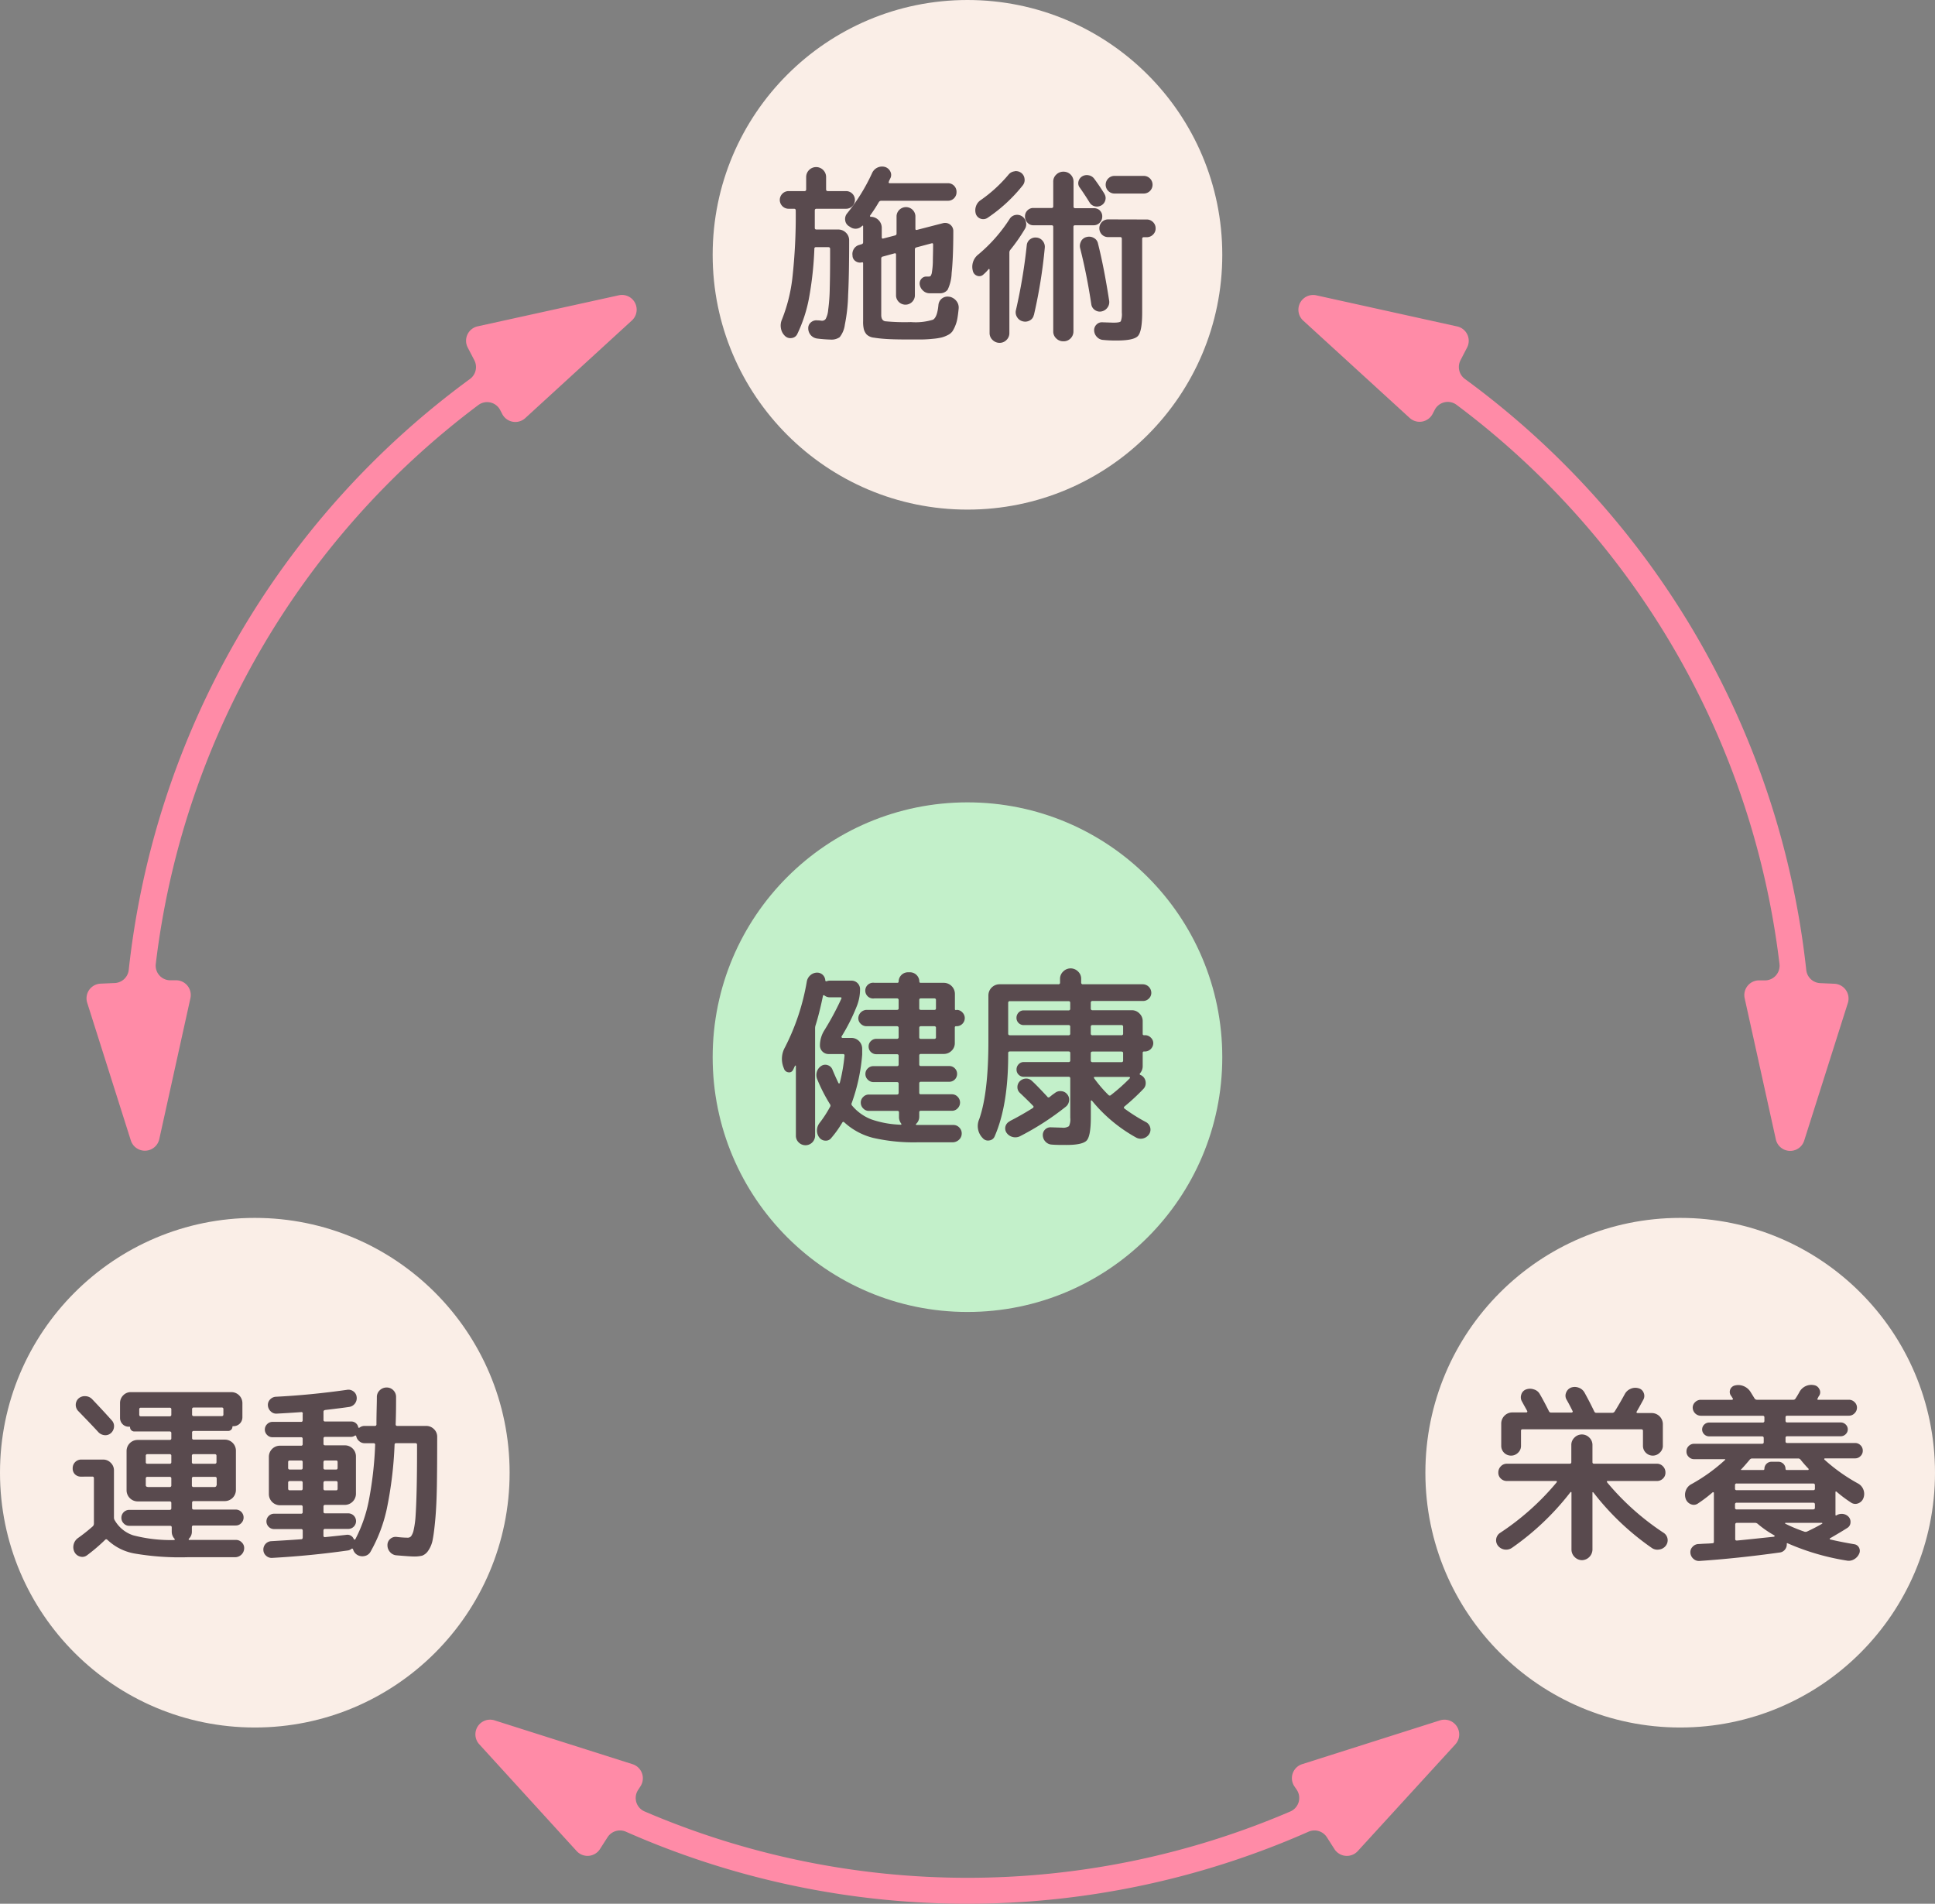 <svg xmlns="http://www.w3.org/2000/svg" viewBox="0 0 372.71 366.7"><rect x="0" y="0" width="372.71" height="366.7" fill="#808080" stroke="none"/><defs><style>.cls-1{fill:#ff8ba7;}.cls-2{fill:#faeee7;}.cls-3{fill:#c3f0ca;}.cls-4{fill:#594a4e;}</style></defs><g id="レイヤー_2" data-name="レイヤー 2"><g id="レイヤー_6" data-name="レイヤー 6"><path class="cls-1" d="M347.91,186.81A162.83,162.83,0,0,0,282.17,73a2.85,2.85,0,0,1-.86-3.6l1.27-2.45a2.83,2.83,0,0,0-1.9-4.07l-27.16-6A2.84,2.84,0,0,0,251,61.74L271.52,80.5a2.83,2.83,0,0,0,4.43-.79l.39-.75a2.83,2.83,0,0,1,4.19-1,157.87,157.87,0,0,1,62.23,107.75,2.83,2.83,0,0,1-2.95,3.13l-.86,0a2.84,2.84,0,0,0-2.9,3.45l6,27.16a2.83,2.83,0,0,0,5.47.24l8.41-26.51a2.85,2.85,0,0,0-2.58-3.69l-2.74-.12A2.83,2.83,0,0,1,347.91,186.81Z"/><path class="cls-1" d="M249.8,344.79a2.83,2.83,0,0,1-1.23,4.12,157.71,157.71,0,0,1-124.43,0,2.82,2.82,0,0,1-1.24-4.12l.48-.74a2.84,2.84,0,0,0-1.53-4.23L95.34,331.4a2.83,2.83,0,0,0-3,4.61l18.74,20.55a2.84,2.84,0,0,0,4.48-.39l1.47-2.29a2.84,2.84,0,0,1,3.55-1.05,162.64,162.64,0,0,0,131.44,0,2.84,2.84,0,0,1,3.55,1.05l1.47,2.3a2.84,2.84,0,0,0,4.48.38L280.32,336a2.84,2.84,0,0,0-3-4.61l-26.5,8.42a2.83,2.83,0,0,0-1.53,4.23Z"/><path class="cls-1" d="M96.35,79l.39.75a2.84,2.84,0,0,0,4.43.79L121.7,61.74a2.83,2.83,0,0,0-2.52-4.86L92,62.86a2.84,2.84,0,0,0-1.91,4.08l1.27,2.44A2.85,2.85,0,0,1,90.52,73,162.84,162.84,0,0,0,24.8,186.8a2.84,2.84,0,0,1-2.69,2.55l-2.74.12a2.83,2.83,0,0,0-2.57,3.69l8.4,26.51a2.84,2.84,0,0,0,5.48-.25l6-27.16a2.84,2.84,0,0,0-2.9-3.44l-.86,0A2.82,2.82,0,0,1,30,185.72,157.88,157.88,0,0,1,92.16,78,2.83,2.83,0,0,1,96.35,79Z"/><circle class="cls-2" cx="186.35" cy="49.08" r="49.08"/><circle class="cls-3" cx="186.35" cy="203.63" r="49.08"/><circle class="cls-2" cx="323.63" cy="283.67" r="49.08"/><circle class="cls-2" cx="49.08" cy="283.67" r="49.08"/><path class="cls-4" d="M157.27,40.21c-.22,0-.33.11-.33.34,0,1.52,0,2.65,0,3.36q0,.3.33.3h4.19a2.06,2.06,0,0,1,1.48.61,2,2,0,0,1,.62,1.46q0,6.77-.2,10.55a32.34,32.34,0,0,1-.63,5.71,4.82,4.82,0,0,1-1,2.41,2.71,2.71,0,0,1-1.72.46,25.17,25.17,0,0,1-2.52-.19,2,2,0,0,1-1.3-.64,2,2,0,0,1-.51-1.35,1.42,1.42,0,0,1,.53-1.15,1.59,1.59,0,0,1,1.24-.37c.45,0,.73.07.85.07a.85.85,0,0,0,.74-.35,4.51,4.51,0,0,0,.48-1.74,33.88,33.88,0,0,0,.3-4.16q.08-2.78.07-7.58c0-.23-.11-.34-.33-.34h-2.4a.27.27,0,0,0-.3.3,66.5,66.5,0,0,1-1.07,9.71,27.9,27.9,0,0,1-2.22,6.72,1.35,1.35,0,0,1-1.08.77,1.47,1.47,0,0,1-1.29-.4,2.58,2.58,0,0,1-.78-1.48,2.86,2.86,0,0,1,.19-1.67,31.28,31.28,0,0,0,2-7.9,107.88,107.88,0,0,0,.66-13.11c0-.23-.11-.34-.33-.34h-1a1.67,1.67,0,0,1-1.24-.5,1.69,1.69,0,0,1,0-2.4,1.67,1.67,0,0,1,1.24-.5h3a.3.3,0,0,0,.34-.33V34.14a1.9,1.9,0,0,1,.55-1.38,1.91,1.91,0,0,1,2.74,0,1.9,1.9,0,0,1,.55,1.38v2.34c0,.22.11.33.34.33h3.51a1.7,1.7,0,1,1,0,3.4Zm25.64,16.95a2.27,2.27,0,0,1,1.32.83,2,2,0,0,1,.42,1.46c-.07.74-.15,1.37-.24,1.87a6.57,6.57,0,0,1-.41,1.43,6.17,6.17,0,0,1-.55,1.07,2.38,2.38,0,0,1-.89.72,5.85,5.85,0,0,1-1.18.46,11.51,11.51,0,0,1-1.69.26c-.74.08-1.45.12-2.14.13l-2.74,0q-2.55,0-4-.09c-1-.06-1.8-.15-2.47-.26a2.38,2.38,0,0,1-1.41-.61,2.57,2.57,0,0,1-.54-1,6.16,6.16,0,0,1-.14-1.56V50.72c0-.17-.09-.23-.26-.18a1.45,1.45,0,0,1-1.13-.19,1.34,1.34,0,0,1-.65-1v-.11a1.85,1.85,0,0,1,.26-1.3,1.73,1.73,0,0,1,1.07-.77l.37-.12a.36.36,0,0,0,.34-.37V43.54s0-.07-.06-.07a.1.1,0,0,0-.09,0,1.75,1.75,0,0,1-2.22.33l-.34-.22a1.52,1.52,0,0,1-.74-1.13,1.68,1.68,0,0,1,.37-1.35,36.35,36.35,0,0,0,4.78-7.7,2.15,2.15,0,0,1,1-1.09,2.09,2.09,0,0,1,1.45-.17,1.67,1.67,0,0,1,1.05.82,1.44,1.44,0,0,1,.09,1.29l-.18.37a1.43,1.43,0,0,0-.15.37c-.1.2,0,.3.19.3h11.17A1.64,1.64,0,0,1,184.24,37a1.62,1.62,0,0,1-.48,1.19,1.6,1.6,0,0,1-1.18.48H169.74a.55.55,0,0,0-.48.29,29.61,29.61,0,0,1-1.67,2.56.35.35,0,0,0,0,.13.21.21,0,0,0,.05.11.19.19,0,0,0,.1,0,2.13,2.13,0,0,1,2.1,2.11v1.85c0,.2.1.27.3.22l2.26-.59a.35.35,0,0,0,.29-.37V41.58a1.82,1.82,0,0,1,3.63,0v2.48c0,.2.1.27.3.22l5-1.29a1.59,1.59,0,0,1,1.39.27,1.54,1.54,0,0,1,.61,1.28c0,3.68-.13,6.36-.32,8.05a8,8,0,0,1-.77,3.22,1.85,1.85,0,0,1-1.58.68H179a1.81,1.81,0,0,1-1.22-.52,1.94,1.94,0,0,1-.63-1.18,1.34,1.34,0,0,1,.33-1.09,1.23,1.23,0,0,1,1-.43h.4a.51.51,0,0,0,.39-.14,1.82,1.82,0,0,0,.24-.76,14.49,14.49,0,0,0,.17-1.85c0-.83.05-2,.05-3.43,0-.19-.09-.27-.29-.22l-2.92.78a.37.37,0,0,0-.3.41V57a1.82,1.82,0,0,1-3.63,0V49.06c0-.23-.1-.31-.29-.26l-2.26.62a.36.36,0,0,0-.3.38V60.67c0,.69.24,1.09.73,1.21a39.4,39.4,0,0,0,5,.16,11.36,11.36,0,0,0,4.24-.46c.55-.31.9-1.26,1.05-2.87a1.75,1.75,0,0,1,2.07-1.55Z"/><path class="cls-4" d="M189.42,52.87a1.12,1.12,0,0,1-1.18.26,1.26,1.26,0,0,1-.85-.93A3,3,0,0,1,188.46,49a30,30,0,0,0,6-6.81,1.65,1.65,0,0,1,1.07-.77,1.73,1.73,0,0,1,2.07,1.31,1.68,1.68,0,0,1-.18,1.35,33.42,33.42,0,0,1-2.78,4,.85.85,0,0,0-.22.6V64.15a1.8,1.8,0,0,1-.55,1.33,1.84,1.84,0,0,1-1.34.56,1.91,1.91,0,0,1-1.35-.56,1.79,1.79,0,0,1-.57-1.33V51.94a.12.12,0,0,0-.07-.11.07.07,0,0,0-.11,0A7.86,7.86,0,0,1,189.42,52.87Zm6-19.89a1.71,1.71,0,0,1,1.27.31,1.61,1.61,0,0,1,.65,1.13A1.63,1.63,0,0,1,197,35.7,29.94,29.94,0,0,1,190.16,42a1.51,1.51,0,0,1-2.18-.74,2.34,2.34,0,0,1,0-1.5,2.25,2.25,0,0,1,.91-1.21,27.37,27.37,0,0,0,5.4-4.95A1.73,1.73,0,0,1,195.44,33Zm3.71,27.69a1.5,1.5,0,0,1-.79,1.06,1.77,1.77,0,0,1-1.35.16,1.75,1.75,0,0,1-1.09-.81,1.73,1.73,0,0,1-.21-1.37,105.65,105.65,0,0,0,2.08-12.47,1.61,1.61,0,0,1,.62-1.13,1.72,1.72,0,0,1,1.26-.35,1.68,1.68,0,0,1,1.21.67,1.76,1.76,0,0,1,.38,1.29A97.92,97.92,0,0,1,199.15,60.67Zm12.7-20.14a1.54,1.54,0,0,1,.48,1.16,1.66,1.66,0,0,1-.48,1.2,1.58,1.58,0,0,1-1.19.5h-3.55q-.33,0-.33.3V63.82a1.87,1.87,0,0,1-.56,1.37,1.85,1.85,0,0,1-1.37.55,1.9,1.9,0,0,1-1.38-.55,1.81,1.81,0,0,1-.58-1.37V43.69q0-.3-.33-.3h-3.48a1.47,1.47,0,0,1-1.16-.5,1.69,1.69,0,0,1-.47-1.2,1.57,1.57,0,0,1,.47-1.16,1.55,1.55,0,0,1,1.16-.47h3.48a.29.29,0,0,0,.33-.33V35a1.81,1.81,0,0,1,.58-1.37,1.91,1.91,0,0,1,1.38-.56A1.91,1.91,0,0,1,206.78,35v4.77a.29.29,0,0,0,.33.33h3.55A1.67,1.67,0,0,1,211.85,40.53Zm.88-3.2a1.48,1.48,0,0,1,.19,1.24,1.59,1.59,0,0,1-.78,1,1.72,1.72,0,0,1-1.27.16,1.6,1.6,0,0,1-1-.76c-.62-1-1.24-1.94-1.85-2.81a1.35,1.35,0,0,1-.28-1.16,1.57,1.57,0,0,1,.68-1,1.71,1.71,0,0,1,1.28-.24,1.69,1.69,0,0,1,1.09.68C211.41,35.29,212.07,36.27,212.73,37.33Zm-4.49,9.15a1.65,1.65,0,0,1,1.09-.83,1.82,1.82,0,0,1,1.39.19,1.54,1.54,0,0,1,.79,1.07q1.16,4.59,2.15,11a1.75,1.75,0,0,1-.32,1.33,1.82,1.82,0,0,1-1.12.74,1.62,1.62,0,0,1-1.3-.26,1.59,1.59,0,0,1-.7-1.11q-.85-5.67-2.15-10.81A1.78,1.78,0,0,1,208.24,46.48Zm12.63-4.2a1.68,1.68,0,0,1,1.24.5,1.64,1.64,0,0,1,.5,1.21,1.6,1.6,0,0,1-.5,1.2,1.68,1.68,0,0,1-1.24.5h-.55q-.3,0-.3.33V60.19c0,2.42-.27,3.92-.81,4.52s-1.91.88-4.11.88c-.59,0-1.44,0-2.55-.11a1.79,1.79,0,0,1-1.22-.55,1.88,1.88,0,0,1-.56-1.26,1.48,1.48,0,0,1,.45-1.15,1.42,1.42,0,0,1,1.14-.44l2.11.07c.82,0,1.29-.08,1.43-.26a4,4,0,0,0,.2-1.7V46c0-.22-.1-.33-.29-.33h-2.34a1.68,1.68,0,0,1-1.2-.48,1.74,1.74,0,0,1,0-2.44,1.69,1.69,0,0,1,1.2-.49Zm-.55-5h-5.63a1.7,1.7,0,1,1,0-3.4h5.63a1.7,1.7,0,1,1,0,3.4Z"/><path class="cls-4" d="M291.23,298.14a2,2,0,0,1-2.67-.37,1.7,1.7,0,0,1,.34-2.48,49.8,49.8,0,0,0,10.91-9.73c.13-.2.09-.29-.11-.29h-9.43a1.65,1.65,0,0,1-1.19-.47,1.52,1.52,0,0,1-.48-1.16,1.66,1.66,0,0,1,.48-1.2,1.56,1.56,0,0,1,1.19-.5h12.06q.33,0,.33-.3v-3.29a1.94,1.94,0,0,1,.61-1.45,2,2,0,0,1,2.85,0,1.94,1.94,0,0,1,.61,1.45v3.29q0,.3.33.3h12.07a1.56,1.56,0,0,1,1.18.5,1.66,1.66,0,0,1,.48,1.2,1.52,1.52,0,0,1-.48,1.16,1.65,1.65,0,0,1-1.18.47h-9.44c-.2,0-.23.09-.11.29a49.64,49.64,0,0,0,10.92,9.73,1.71,1.71,0,0,1,.33,2.48,1.89,1.89,0,0,1-1.28.7,1.87,1.87,0,0,1-1.42-.33,50.9,50.9,0,0,1-11.21-10.65c-.05-.05-.1-.07-.13-.06a.08.08,0,0,0-.06.09v11a2.08,2.08,0,0,1-2,2,2,2,0,0,1-1.43-.61,2,2,0,0,1-.61-1.43v-11s0-.08-.09-.09a.11.11,0,0,0-.13.06A51.12,51.12,0,0,1,291.23,298.14Zm28.45-18.31a1.88,1.88,0,0,1-2.66,0,1.84,1.84,0,0,1-.56-1.34v-2.88q0-.3-.33-.3H293.26a.26.26,0,0,0-.29.3v2.88a1.78,1.78,0,0,1-.58,1.34,1.87,1.87,0,0,1-1.35.55,1.88,1.88,0,0,1-1.88-1.89v-4.32a2.15,2.15,0,0,1,2.11-2.11H294a.18.18,0,0,0,.17-.1.16.16,0,0,0,0-.16c-.22-.42-.56-1-1-1.82a1.59,1.59,0,0,1-.15-1.35,1.47,1.47,0,0,1,.93-1,2.23,2.23,0,0,1,1.51,0,1.87,1.87,0,0,1,1.15.94c.59,1,1.17,2.12,1.74,3.26a.43.43,0,0,0,.44.26h3.93a.22.22,0,0,0,.18-.11c.05-.08.05-.14,0-.19-.49-1-.88-1.71-1.15-2.18a1.5,1.5,0,0,1-.11-1.32,1.69,1.69,0,0,1,.93-1,2.1,2.1,0,0,1,1.5,0,2.07,2.07,0,0,1,1.16,1c.64,1.16,1.26,2.35,1.85,3.59a.43.43,0,0,0,.44.26h3a.57.57,0,0,0,.52-.3c.62-1,1.26-2.1,1.93-3.33a2.25,2.25,0,0,1,1.11-1,2.19,2.19,0,0,1,1.51-.11,1.41,1.41,0,0,1,1,.87,1.49,1.49,0,0,1-.05,1.32c-.54,1-1,1.81-1.3,2.33a.11.11,0,0,0,0,.16.16.16,0,0,0,.16.1h2.78a2.15,2.15,0,0,1,2.11,2.11v4.32A1.84,1.84,0,0,1,319.68,279.83Z"/><path class="cls-4" d="M353.76,287.34c-.15-.1-.22-.06-.22.11v4.29q0,.25.18.15l0,0h0a1.9,1.9,0,0,1,1.26-.28,1.82,1.82,0,0,1,1.11.58,1.44,1.44,0,0,1,.34,1.11,1.25,1.25,0,0,1-.6,1c-.83.54-1.95,1.2-3.33,2a.12.12,0,0,0-.07.11.11.11,0,0,0,.07.11c1.34.32,2.89.63,4.67.93a1.22,1.22,0,0,1,.92.68,1.3,1.3,0,0,1,0,1.17,2.3,2.3,0,0,1-1,1.07,2,2,0,0,1-1.42.22,46.27,46.27,0,0,1-11.36-3.33c-.1-.05-.15,0-.15.11a1.58,1.58,0,0,1-.35,1.11,1.48,1.48,0,0,1-1,.56q-8.18,1.14-15.47,1.63a1.55,1.55,0,0,1-1.16-.41,1.68,1.68,0,0,1-.58-1.11,1.45,1.45,0,0,1,.39-1.18,1.6,1.6,0,0,1,1.13-.56c.3,0,.74-.05,1.35-.07s1.05-.05,1.35-.08.3-.12.3-.37v-9.32c0-.05,0-.09-.1-.13s-.1,0-.13,0a26.91,26.91,0,0,1-2.81,2.14,1.39,1.39,0,0,1-1.37.17,1.74,1.74,0,0,1-1-1,2.32,2.32,0,0,1,0-1.64,2.26,2.26,0,0,1,1.09-1.24,33.25,33.25,0,0,0,6.44-4.63c.13-.12.09-.18-.11-.18h-5.85a1.41,1.41,0,0,1-1-.43,1.37,1.37,0,0,1-.44-1.05,1.4,1.4,0,0,1,.44-1.06,1.44,1.44,0,0,1,1-.42h13.1c.23,0,.34-.1.34-.3V277c0-.22-.11-.33-.34-.33H329.26a1.34,1.34,0,0,1-1-.39,1.3,1.3,0,0,1,0-1.88,1.34,1.34,0,0,1,1-.39h10.25a.3.3,0,0,0,.34-.34V273c0-.2-.11-.3-.34-.3H327.6a1.59,1.59,0,0,1-1.56-1.55,1.42,1.42,0,0,1,.47-1.07,1.51,1.51,0,0,1,1.09-.45h6a.2.2,0,0,0,.17-.09.21.21,0,0,0,0-.17c-.05-.07-.12-.17-.19-.29a1.54,1.54,0,0,0-.18-.26,1.25,1.25,0,0,1-.12-1.21,1.27,1.27,0,0,1,.93-.75,2.66,2.66,0,0,1,1.63.13,2.83,2.83,0,0,1,1.26,1c.07.1.35.56.85,1.37a.54.54,0,0,0,.48.26h6.95a.48.48,0,0,0,.48-.26c.28-.42.51-.81.71-1.18a2.6,2.6,0,0,1,2.85-1.37,1.34,1.34,0,0,1,1,.74,1.22,1.22,0,0,1,0,1.26,1.23,1.23,0,0,0-.18.29q-.11.22-.15.3c-.1.15-.05.22.15.22h5.88a1.5,1.5,0,0,1,1.09.45,1.42,1.42,0,0,1,.47,1.07,1.49,1.49,0,0,1-.47,1.09,1.47,1.47,0,0,1-1.09.46H344.25q-.33,0-.33.3v.66c0,.23.11.34.33.34H354.5a1.34,1.34,0,0,1,1,.39,1.28,1.28,0,0,1,0,1.88,1.34,1.34,0,0,1-1,.39H344.25q-.33,0-.33.3v.7q0,.3.33.3h13.1a1.44,1.44,0,0,1,1,.42,1.41,1.41,0,0,1,.45,1.06,1.38,1.38,0,0,1-.45,1.05,1.41,1.41,0,0,1-1,.43H351.5a.11.11,0,0,0-.11.09.14.14,0,0,0,0,.13,33.94,33.94,0,0,0,6.44,4.59,2.25,2.25,0,0,1,1.09,1.22,2.29,2.29,0,0,1,0,1.63,1.7,1.7,0,0,1-1,1,1.46,1.46,0,0,1-1.4-.16A24.81,24.81,0,0,1,353.76,287.34Zm-19.57-1.26v.67c0,.19.11.29.33.29h14.72c.23,0,.34-.1.34-.29v-.67c0-.22-.11-.33-.34-.33H334.52A.29.29,0,0,0,334.19,286.08Zm.33,4.66h14.72c.23,0,.34-.11.34-.33v-.63c0-.22-.11-.33-.34-.33H334.52a.29.29,0,0,0-.33.33v.63A.29.29,0,0,0,334.52,290.74Zm7.21,5.22a.07.07,0,0,0,.08-.08.21.21,0,0,0,0-.11,19.78,19.78,0,0,1-3.22-2.22.78.78,0,0,0-.55-.22h-3.48c-.22,0-.33.11-.33.34v2.81c0,.17.11.26.33.26C336.91,296.51,339.32,296.25,341.73,296Zm-6.32-13c-.13.13-.09.19.11.19h4.1a.21.21,0,0,0,.23-.23,1.37,1.37,0,0,1,1.36-1.36h1.34a1.38,1.38,0,0,1,1.37,1.36c0,.15.07.23.22.23h4.11s.08,0,.11-.1a.1.1,0,0,0,0-.13c-.54-.56-1.05-1.14-1.52-1.73a.58.58,0,0,0-.52-.26h-8.8a.59.59,0,0,0-.52.26C336.32,282,335.8,282.58,335.41,283ZM351,293.48a.15.15,0,0,0,0-.09s0-.06-.08-.06h-7c-.05,0-.07,0-.07.06a.14.14,0,0,0,0,.09,29.39,29.39,0,0,0,3.63,1.52.73.73,0,0,0,.59,0C349.16,294.49,350.11,294,351,293.48Z"/><path class="cls-4" d="M15.61,284.43a1.62,1.62,0,0,1-1.18-.46A1.56,1.56,0,0,1,14,282.8a1.64,1.64,0,0,1,1.66-1.66h4.18a2,2,0,0,1,1.48.61,2,2,0,0,1,.63,1.46v9.1a1,1,0,0,0,.19.59,6.38,6.38,0,0,0,3.51,2.83,28.57,28.57,0,0,0,7.88.91.11.11,0,0,0,.11-.07.11.11,0,0,0,0-.15,2,2,0,0,1-.56-1.37v-.85q0-.3-.33-.3H24.9a1.41,1.41,0,0,1-1.07-.46,1.51,1.51,0,0,1-.45-1.09,1.52,1.52,0,0,1,1.52-1.52h7.77q.33,0,.33-.3v-1a.29.29,0,0,0-.33-.33H26.49a2.15,2.15,0,0,1-2.11-2.11v-7.63a2.13,2.13,0,0,1,2.11-2.1h6.18q.33,0,.33-.3v-1a.29.29,0,0,0-.33-.33H25.86a.82.82,0,0,1-.81-.81.1.1,0,0,0-.11-.11h-.15a1.6,1.6,0,0,1-1.19-.5,1.7,1.7,0,0,1-.48-1.21v-2.85a2.1,2.1,0,0,1,.61-1.48,2,2,0,0,1,1.47-.62H44.58a2.13,2.13,0,0,1,2.11,2.1V273a1.71,1.71,0,0,1-1.7,1.71h-.11a.1.1,0,0,0-.11.11.82.82,0,0,1-.82.81H37.29A.29.29,0,0,0,37,276v1q0,.3.33.3h6a2.13,2.13,0,0,1,2.11,2.1v7.63a2.15,2.15,0,0,1-2.11,2.11h-6a.29.29,0,0,0-.33.33v1q0,.3.33.3h8.07a1.52,1.52,0,0,1,1.52,1.52,1.51,1.51,0,0,1-.45,1.09,1.41,1.41,0,0,1-1.07.46H37.29q-.33,0-.33.3v.85a1.86,1.86,0,0,1-.55,1.37.17.17,0,0,0-.06.16c0,.07,0,.1.09.1h9a1.51,1.51,0,0,1,1.15.5,1.47,1.47,0,0,1,.44,1.16,1.71,1.71,0,0,1-.55,1.19,1.76,1.76,0,0,1-1.22.48H36.15A51.65,51.65,0,0,1,26,299.25a10.11,10.11,0,0,1-5.27-2.61c-.17-.17-.32-.2-.45-.07a34.24,34.24,0,0,1-3.51,3,1.47,1.47,0,0,1-1.31.26,1.69,1.69,0,0,1-1.1-.85,2.07,2.07,0,0,1-.18-1.46,2.13,2.13,0,0,1,.81-1.24A34.51,34.51,0,0,0,17.87,294a.74.74,0,0,0,.22-.55v-8.7c0-.22-.1-.33-.29-.33Zm-.48-15.06a1.78,1.78,0,0,1,1.31-.44,1.86,1.86,0,0,1,1.28.55c1.14,1.19,2.41,2.55,3.81,4.11a1.6,1.6,0,0,1,.43,1.24,1.76,1.76,0,0,1-.58,1.2,1.59,1.59,0,0,1-1.25.41,1.86,1.86,0,0,1-1.19-.59c-.86-.94-2.16-2.3-3.88-4.07a1.71,1.71,0,0,1-.47-1.23A1.67,1.67,0,0,1,15.13,269.37Zm17.54,3.44a.29.29,0,0,0,.33-.33v-1a.29.29,0,0,0-.33-.33H27.12q-.3,0-.3.33v1q0,.33.3.33Zm-4.59,7.62v1.19a.29.29,0,0,0,.33.33h4.26a.29.29,0,0,0,.33-.33v-1.19a.29.29,0,0,0-.33-.33H28.41A.29.29,0,0,0,28.08,280.43Zm.33,6h4.26a.29.29,0,0,0,.33-.33v-1.3a.29.29,0,0,0-.33-.33H28.41a.29.29,0,0,0-.33.33v1.3A.29.29,0,0,0,28.41,286.39ZM37,271.44v1a.29.29,0,0,0,.33.33h5.37a.29.29,0,0,0,.33-.33v-1a.29.29,0,0,0-.33-.33H37.29A.29.29,0,0,0,37,271.44Zm4.4,8.66H37.29a.29.29,0,0,0-.33.33v1.19a.29.29,0,0,0,.33.33h4.07c.23,0,.34-.11.34-.33v-1.19C41.7,280.21,41.59,280.1,41.36,280.1Zm.34,6v-1.3c0-.22-.11-.33-.34-.33H37.29a.29.29,0,0,0-.33.33v1.3a.29.29,0,0,0,.33.33h4.07C41.59,286.39,41.7,286.28,41.7,286.06Z"/><path class="cls-4" d="M52.43,300.08a1.56,1.56,0,0,1-1.17-.41,1.51,1.51,0,0,1-.53-1.11,1.61,1.61,0,0,1,1.51-1.7q4.26-.25,5.77-.37c.2,0,.3-.12.3-.37v-1.26q0-.33-.3-.33H52.76a1.45,1.45,0,0,1-1-.43,1.47,1.47,0,0,1,0-2.1,1.45,1.45,0,0,1,1-.43H58a.27.27,0,0,0,.3-.3v-1q0-.33-.3-.33h-4.1a2.15,2.15,0,0,1-2.11-2.11v-7.26a2.13,2.13,0,0,1,2.11-2.1H58a.27.27,0,0,0,.3-.3v-1q0-.33-.3-.33H52.46a1.41,1.41,0,0,1-1-.43,1.45,1.45,0,0,1,0-2.1,1.41,1.41,0,0,1,1-.43H58q.3,0,.3-.33v-1.19A.26.26,0,0,0,58,272c-2.12.15-3.68.24-4.69.29a1.48,1.48,0,0,1-1.17-.44,1.71,1.71,0,0,1-.54-1.15,1.48,1.48,0,0,1,.43-1.14,1.62,1.62,0,0,1,1.13-.52q6.61-.33,13.65-1.33a1.6,1.6,0,0,1,1.26.29,1.51,1.51,0,0,1,.63,1.11A1.7,1.7,0,0,1,67.26,271c-1,.15-2.5.34-4.62.59q-.33.07-.33.33v1.56a.29.29,0,0,0,.33.33h4.92A1.37,1.37,0,0,1,69,274.88c0,.15.14.18.29.08a1.57,1.57,0,0,1,1-.3h1.89a.29.29,0,0,0,.33-.33c0-2.17.08-3.91.08-5.22a1.74,1.74,0,0,1,.55-1.31,1.86,1.86,0,0,1,1.34-.54,1.73,1.73,0,0,1,1.29.54,1.79,1.79,0,0,1,.52,1.31c0,1.31,0,3.05-.08,5.22q0,.33.3.33H82.1a2.08,2.08,0,0,1,1.48.61,2,2,0,0,1,.63,1.46v.3q0,5.58-.06,9.18t-.29,6.27c-.16,1.79-.33,3.13-.5,4a5.47,5.47,0,0,1-.85,2.17,2.46,2.46,0,0,1-1.19,1,6.51,6.51,0,0,1-1.66.16c-.37,0-1.44-.07-3.22-.22a1.8,1.8,0,0,1-1.29-.61,1.92,1.92,0,0,1-.52-1.35,1.53,1.53,0,0,1,.53-1.2,1.57,1.57,0,0,1,1.24-.39,19.42,19.42,0,0,0,2.15.15.84.84,0,0,0,.63-.28,3.15,3.15,0,0,0,.5-1.22,17.13,17.13,0,0,0,.37-2.74c.08-1.2.15-2.83.2-4.88s.08-4.6.08-7.61v-1.18c0-.2-.12-.3-.34-.3H76.33q-.33,0-.33.3a75.53,75.53,0,0,1-1.5,12.37,29.17,29.17,0,0,1-3.13,8.24,1.65,1.65,0,0,1-1.15.83,1.92,1.92,0,0,1-1.44-.24,1.81,1.81,0,0,1-.78-1.07.22.22,0,0,0-.13-.12c-.06,0-.1,0-.12,0a1.37,1.37,0,0,1-.82.37Q59.79,299.67,52.43,300.08Zm3.07-18.46v1.11a.29.29,0,0,0,.33.33H58q.3,0,.3-.33v-1.11a.27.27,0,0,0-.3-.3H55.83Q55.5,281.32,55.5,281.62ZM58,287.06c.2,0,.3-.11.3-.34v-1.11q0-.33-.3-.33H55.83a.29.29,0,0,0-.33.33v1.11c0,.23.11.34.33.34Zm4.3,7.8v.93c0,.2.09.29.29.29,1.41-.14,2.78-.29,4.11-.44a1.31,1.31,0,0,1,1.44.81.19.19,0,0,0,.13.1.19.19,0,0,0,.17-.06A27.22,27.22,0,0,0,71,289.24a70.34,70.34,0,0,0,1.26-10.95.27.27,0,0,0-.3-.3H70.22a1.53,1.53,0,0,1-1-.37,1.66,1.66,0,0,1-.59-.92q-.07-.3-.3-.15a1.29,1.29,0,0,1-.74.22H62.64a.29.29,0,0,0-.33.33v1q0,.3.33.3h3.81a2.13,2.13,0,0,1,2.11,2.1v7.26a2.15,2.15,0,0,1-2.11,2.11H62.64a.29.29,0,0,0-.33.33v1q0,.3.33.3h4.44a1.48,1.48,0,1,1,0,3H62.64A.29.29,0,0,0,62.31,294.86Zm0-13.24v1.11a.29.29,0,0,0,.33.33h2.11c.2,0,.29-.11.29-.33v-1.11c0-.2-.09-.3-.29-.3H62.64Q62.31,281.32,62.31,281.62Zm0,4v1.11c0,.23.11.34.33.34h2.11c.2,0,.29-.11.29-.34v-1.11c0-.22-.09-.33-.29-.33H62.64A.29.29,0,0,0,62.31,285.61Z"/><path class="cls-4" d="M184.28,194.52a1.48,1.48,0,0,1,1.09.49,1.54,1.54,0,0,1,.46,1.11,1.57,1.57,0,0,1-1.55,1.55h-.15c-.15,0-.22.09-.22.26v3a2,2,0,0,1-.63,1.47,2.08,2.08,0,0,1-1.48.61h-4.44q-.3,0-.3.33V205c0,.23.1.34.3.34h5.48a1.46,1.46,0,0,1,1.07.44,1.48,1.48,0,0,1,.44,1.07,1.5,1.5,0,0,1-1.51,1.52h-5.48q-.3,0-.3.33v1.78a.27.27,0,0,0,.3.3h6a1.49,1.49,0,0,1,1.1.48,1.57,1.57,0,0,1,0,2.22,1.49,1.49,0,0,1-1.1.48h-6a.26.26,0,0,0-.3.29v.85a1.85,1.85,0,0,1-.59,1.37.12.12,0,0,0,.08.22h7.1a1.54,1.54,0,0,1,1.15.52,1.58,1.58,0,0,1,.44,1.19,1.6,1.6,0,0,1-.55,1.16,1.8,1.8,0,0,1-1.23.47h-6.73a35.12,35.12,0,0,1-8.49-.84,12.79,12.79,0,0,1-5.61-3c-.14-.14-.27-.13-.37,0a20.79,20.79,0,0,1-2.14,3,1.3,1.3,0,0,1-1.15.52,1.5,1.5,0,0,1-1.15-.59,2.18,2.18,0,0,1-.46-1.4,2.35,2.35,0,0,1,.5-1.41,22.66,22.66,0,0,0,2-3.07.44.44,0,0,0,0-.56,32.07,32.07,0,0,1-2.44-4.77,2.11,2.11,0,0,1-.08-1.46,2,2,0,0,1,.85-1.13,1.37,1.37,0,0,1,1.24-.15,1.45,1.45,0,0,1,.91.85c.25.62.63,1.48,1.15,2.59a.13.13,0,0,0,.13.08.14.14,0,0,0,.13-.08,34.2,34.2,0,0,0,.92-5.29c0-.19-.09-.29-.26-.29h-2.85a1.66,1.66,0,0,1-1.63-1.63,5.55,5.55,0,0,1,.89-3,55,55,0,0,0,3.22-6q.15-.3-.18-.3h-2.08a1.63,1.63,0,0,1-1-.37c-.13-.07-.21-.05-.26.07q-.7,3.38-1.41,5.63a1.9,1.9,0,0,0-.11.63v20.68a1.85,1.85,0,0,1-3.16,1.31,1.76,1.76,0,0,1-.54-1.31V205.33c0-.05,0-.07-.05-.07a.17.17,0,0,0-.1,0,4,4,0,0,0-.2.41,4,4,0,0,1-.2.41.81.81,0,0,1-.91.46,1,1,0,0,1-.83-.69l-.11-.29a4.51,4.51,0,0,1,.29-3.81,43.83,43.83,0,0,0,4.22-12.73,2.08,2.08,0,0,1,.74-1.22,1.94,1.94,0,0,1,1.33-.45,1.55,1.55,0,0,1,1,.43,1.61,1.61,0,0,1,.48,1c0,.2.1.27.3.22a1.46,1.46,0,0,1,.55-.11H164a1.64,1.64,0,0,1,1.66,1.67,8.74,8.74,0,0,1-.63,3.25,36.28,36.28,0,0,1-2.92,5.81.15.15,0,0,0,0,.19.18.18,0,0,0,.17.11H164a2.08,2.08,0,0,1,2.07,2.07v1.15a35.62,35.62,0,0,1-2,9.28.46.46,0,0,0,.07.56,9.11,9.11,0,0,0,3.76,2.66,19.08,19.08,0,0,0,5.6,1,.11.11,0,0,0,.11-.07.07.07,0,0,0,0-.11,2.07,2.07,0,0,1-.45-1.34v-.85a.26.26,0,0,0-.29-.29h-5.52a1.47,1.47,0,0,1-1.09-.48,1.54,1.54,0,0,1-.46-1.11,1.47,1.47,0,0,1,.46-1.09,1.49,1.49,0,0,1,1.09-.47h5.4c.23,0,.34-.11.34-.33v-1.78c0-.19-.11-.29-.34-.29h-4.51a1.49,1.49,0,0,1-1.09-.47,1.47,1.47,0,0,1-.46-1.09,1.42,1.42,0,0,1,.46-1.07,1.5,1.5,0,0,1,1.09-.44h4.51c.23,0,.34-.1.34-.3v-1.7c0-.2-.11-.3-.34-.3h-4a1.47,1.47,0,0,1-1-.42,1.44,1.44,0,0,1-.44-1.06,1.4,1.4,0,0,1,.44-1.05,1.44,1.44,0,0,1,1-.43h4c.23,0,.34-.11.34-.33V198c0-.22-.11-.33-.34-.33h-5.84a1.54,1.54,0,0,1-1.11-.46,1.47,1.47,0,0,1-.48-1.09,1.66,1.66,0,0,1,1.59-1.6h5.84c.23,0,.34-.09.34-.29v-1.59c0-.22-.11-.33-.34-.33h-4.32a1.52,1.52,0,1,1,0-3h4.4a.23.23,0,0,0,.26-.26,1.81,1.81,0,0,1,1.77-1.77h.45a1.81,1.81,0,0,1,1.77,1.77.23.23,0,0,0,.26.26h4.48a2.15,2.15,0,0,1,2.11,2.11v2.92a.19.19,0,0,0,.22.22Zm-4-.29v-1.59a.29.29,0,0,0-.33-.33h-2.59q-.3,0-.3.33v1.59c0,.2.1.29.3.29H180C180.17,194.52,180.28,194.43,180.28,194.23Zm0,5.55V198a.29.29,0,0,0-.33-.33h-2.59q-.3,0-.3.33v1.78q0,.33.3.33H180A.29.29,0,0,0,180.28,199.78Z"/><path class="cls-4" d="M189.27,219.2l-.07-.07a3.29,3.29,0,0,1-.59-3.55q1.77-5,1.77-15v-8.88a2.15,2.15,0,0,1,2.11-2.11h11.36a.29.29,0,0,0,.33-.33v-.7a1.91,1.91,0,0,1,.62-1.44,2,2,0,0,1,2.84,0,1.9,1.9,0,0,1,.61,1.44v.7a.3.3,0,0,0,.34.33h11.54a1.66,1.66,0,0,1,1.63,1.63,1.5,1.5,0,0,1-.48,1.13,1.58,1.58,0,0,1-1.15.46h-9.69a.3.3,0,0,0-.34.34v1.11a.3.3,0,0,0,.34.33H218a2,2,0,0,1,1.48.63,2,2,0,0,1,.62,1.48v2.44a.23.23,0,0,0,.26.26h.19a1.54,1.54,0,0,1,1.11.46,1.47,1.47,0,0,1,.48,1.09,1.64,1.64,0,0,1-1.59,1.59h-.19a.23.23,0,0,0-.26.26v2.56a2.06,2.06,0,0,1-.51,1.37.19.19,0,0,0-.06.18.2.2,0,0,0,.13.15,1.36,1.36,0,0,1,.52.33,1.68,1.68,0,0,1,.5,1.19,1.56,1.56,0,0,1-.46,1.18,41.33,41.33,0,0,1-3.63,3.37c-.15.14-.15.28,0,.4a32.48,32.48,0,0,0,4.11,2.59,1.63,1.63,0,0,1,.83,1,1.59,1.59,0,0,1-.17,1.31,1.94,1.94,0,0,1-1.14.84,1.82,1.82,0,0,1-1.41-.17,29.28,29.28,0,0,1-8.47-7.07.11.11,0,0,0-.13-.05c-.06,0-.1,0-.1.09v3.11c0,2.39-.26,3.88-.77,4.47s-1.83.89-3.92.89c-1.09,0-2,0-2.82-.07a1.76,1.76,0,0,1-1.2-.54,1.84,1.84,0,0,1-.54-1.24,1.48,1.48,0,0,1,1.56-1.55l2.14.07a2,2,0,0,0,1.34-.29,3.09,3.09,0,0,0,.25-1.63v-7.55a.29.29,0,0,0-.33-.33h-8.62a1.37,1.37,0,0,1-1-.41,1.35,1.35,0,0,1-.4-1,1.4,1.4,0,0,1,.4-1,1.32,1.32,0,0,1,1-.43h8.62a.29.29,0,0,0,.33-.33v-1.41q0-.3-.33-.3H194.53c-.23,0-.34.1-.34.3v.44q0,9.63-2.59,15.58a1.25,1.25,0,0,1-1,.81A1.33,1.33,0,0,1,189.27,219.2Zm5.22-3.25q2.19-1.11,4.44-2.52c.17-.15.2-.28.07-.41-.51-.54-1.36-1.38-2.55-2.51a1.46,1.46,0,0,1-.48-1.11,1.58,1.58,0,0,1,.48-1.15,1.79,1.79,0,0,1,1.17-.5,1.56,1.56,0,0,1,1.16.47c.52.46,1.49,1.45,2.93,3a.29.29,0,0,0,.48.07l.51-.41.52-.37a1.63,1.63,0,0,1,1.22-.33,1.57,1.57,0,0,1,1.11.59,1.53,1.53,0,0,1,.37,1.22,1.68,1.68,0,0,1-.59,1.15,52.71,52.71,0,0,1-8.88,5.73,2.06,2.06,0,0,1-2.59-.7,1.5,1.5,0,0,1,.63-2.18Zm-.3-22.79v5.92c0,.22.11.33.34.33h11.28a.29.29,0,0,0,.33-.33v-1.3a.29.29,0,0,0-.33-.33h-8.62a1.37,1.37,0,0,1-1-.41,1.35,1.35,0,0,1-.4-1,1.44,1.44,0,0,1,.4-1,1.34,1.34,0,0,1,1-.42h8.62a.29.29,0,0,0,.33-.33v-1.11c0-.23-.11-.34-.33-.34H194.53A.3.3,0,0,0,194.19,193.16Zm15.91,4.62v1.3a.3.3,0,0,0,.34.33H216a.29.29,0,0,0,.33-.33v-1.3a.29.29,0,0,0-.33-.33h-5.55A.3.3,0,0,0,210.1,197.78Zm0,5.07v1.41a.3.3,0,0,0,.34.33H216a.29.29,0,0,0,.33-.33v-1.41q0-.3-.33-.3h-5.55C210.22,202.55,210.1,202.65,210.1,202.85Zm3.89,8.07a34.1,34.1,0,0,0,3.66-3.26c0-.1,0-.17-.11-.22h-6.66c-.2,0-.23.1-.11.29a25.2,25.2,0,0,0,2.74,3.19A.33.33,0,0,0,214,210.92Z"/></g></g></svg>